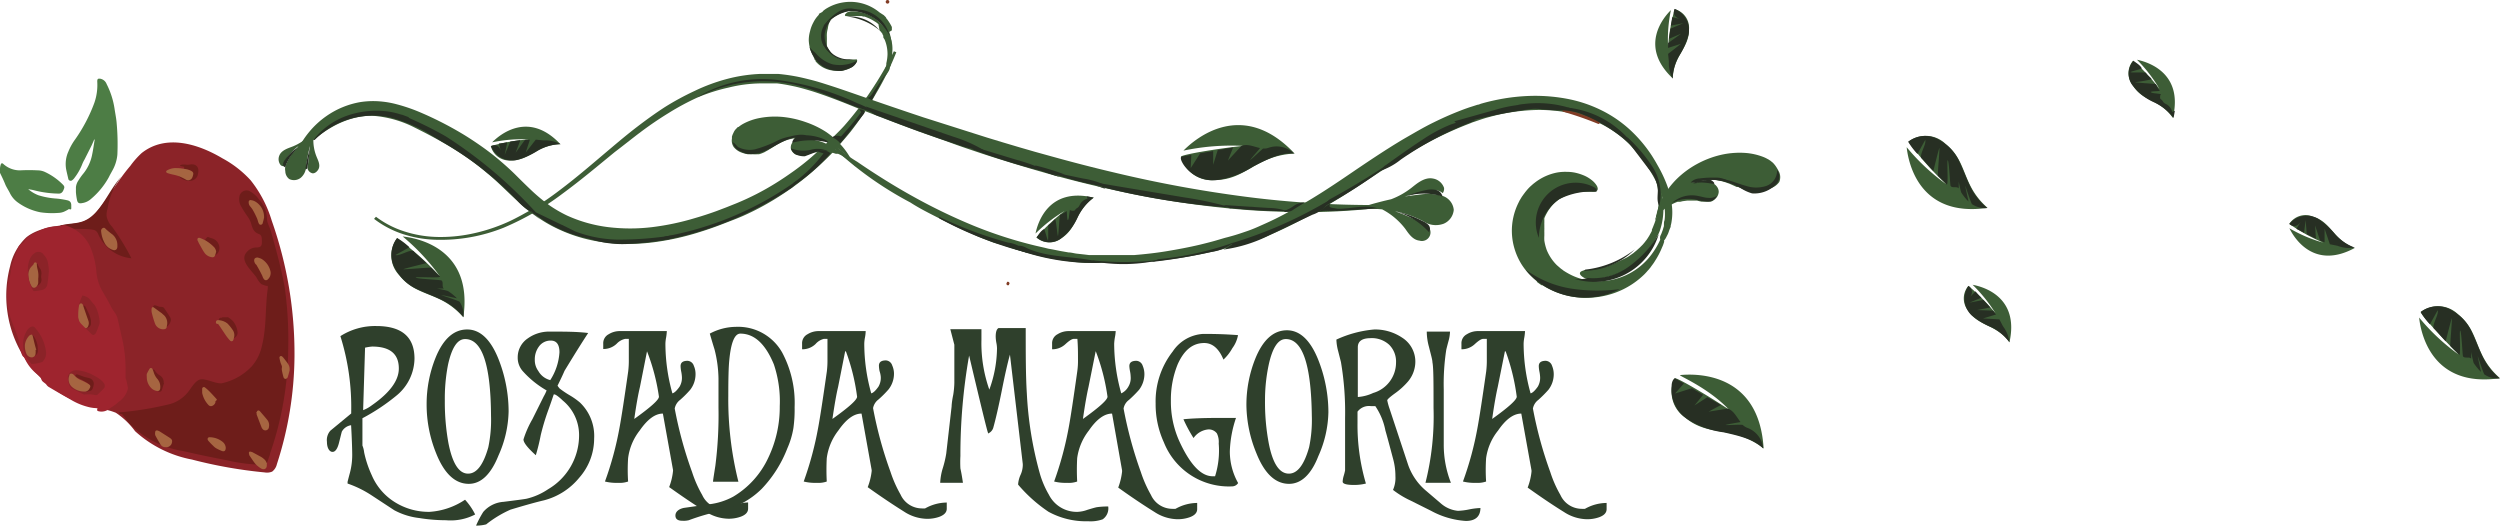 <svg xmlns="http://www.w3.org/2000/svg" viewBox="0 0 247.29 51.99"><defs><style>.cls-1{fill:#2f402c;}.cls-2{fill:#8b2328;}.cls-3{fill:#6e1d1a;}.cls-4{fill:#a66541;}.cls-5{fill:#4d7d45;}.cls-6{fill:#9e242e;}.cls-7{fill:#3d5d36;}.cls-8{fill:#d8cca2;}.cls-9{fill:#272f23;}.cls-10{fill:#813c25;}</style></defs><title>logo</title><g id="Capa_2" data-name="Capa 2"><g id="Capa_1-2" data-name="Capa 1"><path class="cls-1" d="M44.12,51.46a16.54,16.54,0,0,1-2.66-.22A6.83,6.83,0,0,1,39,50.47L36.76,49a10.59,10.59,0,0,0-2.38-1.17v-.17s.08-.33.24-.92A6.89,6.89,0,0,0,34.84,45s0-1-.11-2.94a1.26,1.26,0,0,0-.92.64c-.1.38-.19.76-.29,1.15-.15.56-.36.85-.63.85s-.55-.33-.55-1a1.4,1.4,0,0,1,.34-1.1l2.06-1.7,0-.17a23.36,23.36,0,0,0-1.07-7.48,6.36,6.36,0,0,1,3.55-1q3.78,0,3.78,3.23a4.81,4.81,0,0,1-1.71,3.59,19.94,19.94,0,0,1-3.44,2.3v2.7a2.47,2.47,0,0,1,.17.68A10.62,10.62,0,0,0,36.77,47a5.82,5.82,0,0,0,2.3,2.68,6.32,6.32,0,0,0,3.42.95A7.1,7.1,0,0,0,46,49.43a6.28,6.28,0,0,1,1,1.46A5.25,5.25,0,0,1,44.12,51.46ZM36.81,34.28a4.89,4.89,0,0,0-.7.11l-.19,6.18a3.38,3.38,0,0,0,.86-.48q2.67-1.86,2.67-3.64C39.45,35,38.57,34.28,36.81,34.28Z"/><path class="cls-1" d="M46.37,47.86c-1.34,0-2.42-1-3.22-3A12.81,12.81,0,0,1,42.2,40a12.31,12.31,0,0,1,.87-4.58c.76-1.89,1.81-2.83,3.14-2.83s2.41,1.06,3.2,3.19a14.14,14.14,0,0,1,.9,4.91,11.1,11.1,0,0,1-1,4.36C48.56,46.93,47.57,47.86,46.37,47.86ZM46,33.54c-.76,0-1.32.86-1.69,2.57A17.41,17.41,0,0,0,44,39.62a22.79,22.79,0,0,0,.35,4.17q.59,3.06,1.95,3.06c.85,0,1.51-.87,2-2.6a13.05,13.05,0,0,0,.27-3.11Q48.53,33.53,46,33.54Z"/><path class="cls-1" d="M48.09,51.87a3.89,3.89,0,0,1-1,.12,10.2,10.2,0,0,1,.71-1.35,2.9,2.9,0,0,1,2-1c1.28-.16,2.05-.26,2.29-.31a6.41,6.41,0,0,0,2.13-.94A6.18,6.18,0,0,0,57.28,43a4.42,4.42,0,0,0-1.6-3.37c-.44-.42-.73-.62-.86-.62s0,0-.08.1c-.12.37-.31.92-.57,1.63a23.34,23.34,0,0,0-.68,2.29,19.62,19.62,0,0,1-.49,2c-.81-.73-1.22-1.25-1.22-1.56a9.74,9.74,0,0,1,.88-2l1.13-2.27a4,4,0,0,0,.28-.58,9.41,9.41,0,0,1-2.38-1.93,2,2,0,0,1-.48-1.35,2.25,2.25,0,0,1,1-1.87,3.61,3.61,0,0,1,2.12-.67c1.46,0,2.74,0,3.85.14-.54.82-1.32,2.06-2.34,3.74q-.21.5-.69,1.47a1.89,1.89,0,0,0,.22.29,9.73,9.73,0,0,0,1,.67,7.06,7.06,0,0,1,1,.71,4.57,4.57,0,0,1,1.4,3.57,5.85,5.85,0,0,1-1.47,3.86,6.66,6.66,0,0,1-3.49,2.24c-.74.17-1.85.48-3.31.92A11,11,0,0,0,48.09,51.87Zm6.4-18.18a1.4,1.4,0,0,0-1.19.6,2.12,2.12,0,0,0-.4,1.3,1.81,1.81,0,0,0,.35,1.11,1.88,1.88,0,0,0,1.18.9,5.74,5.74,0,0,0,.91-2.75C55.34,34.08,55.05,33.69,54.49,33.69Z"/><path class="cls-1" d="M65.57,40.91c-.76,0-1.52.56-2.29,1.67a5.54,5.54,0,0,0-1.15,2.74,17.66,17.66,0,0,0,0,2.31,2.52,2.52,0,0,1-1,.13,4.67,4.67,0,0,1-1.29-.13,32.14,32.14,0,0,0,1.45-5.38q.27-1.45.85-5.52a9.14,9.14,0,0,0,.06-1.21c0-.63,0-1.28,0-2h-.36A1.61,1.61,0,0,0,61,34a1.87,1.87,0,0,1-1.33.52V34a1,1,0,0,1,.54-.94,2.06,2.06,0,0,1,1.11-.31l4.64,0a5.36,5.36,0,0,1-.07.63,3.71,3.71,0,0,0-.07.62,18.24,18.24,0,0,0,.69,4.91c.2-.05.43-.27.71-.66a1.71,1.71,0,0,0,.23-1,3.49,3.49,0,0,0-.07-.51,3.28,3.28,0,0,1-.06-.52c0-.36.23-.53.69-.53a.69.69,0,0,1,.62.49,2,2,0,0,1,.17.83,2.51,2.51,0,0,1-.53,1.55,10.41,10.41,0,0,1-1,1,1.39,1.39,0,0,0-.53.85,39.8,39.8,0,0,0,1.72,6.29,11.56,11.56,0,0,0,1,2.26,2.32,2.32,0,0,0,2.1,1.37,1.62,1.62,0,0,0,.33,0A4.38,4.38,0,0,1,74,49.7c0,.06,0,.15,0,.29s0,.25,0,.32c0,.36-.25.63-.76.81a3.54,3.54,0,0,1-1.19.19,4.27,4.27,0,0,1-2.26-.71c-1.15-.71-2.34-1.52-3.6-2.42a6.05,6.05,0,0,0,.38-1.57.42.42,0,0,0,0-.14ZM64,34.75H64l-.7,3.53c-.17.7-.36,1.75-.56,3.16,1.62-1.16,2.44-1.89,2.44-2.2A20.09,20.09,0,0,0,64,34.75Z"/><path class="cls-1" d="M67.48,51.51c-.45,0-.67-.18-.67-.52s.28-.63.83-.75l2.51-.36a6.59,6.59,0,0,0,2.39-.76A8.75,8.75,0,0,0,76,45.27a11.59,11.59,0,0,0,1.13-5.08,11.46,11.46,0,0,0-.58-4.14Q75.3,33,73.23,33c-.57,0-.94.91-1.1,2.72-.06.62-.09,1.75-.09,3.41a33.6,33.6,0,0,0,1,8.52H70.53c0-.14.09-.67.23-1.58a39.73,39.73,0,0,0,.31-5.76c0-2.09,0-3,0-2.89a12.25,12.25,0,0,0-.39-2.85Q70.5,34,70.21,33a5.57,5.57,0,0,1,2.57-.67,5,5,0,0,1,4.6,2.56,10.58,10.58,0,0,1,1.22,5.4,13.23,13.23,0,0,1-.12,2.06,8.26,8.26,0,0,1-.6,2,12.12,12.12,0,0,1-2.53,4,8.2,8.2,0,0,1-4.14,2.21,21.9,21.9,0,0,0-3.08.9A2.14,2.14,0,0,1,67.48,51.51Z"/><path class="cls-1" d="M85.22,40.91c-.76,0-1.52.56-2.29,1.67a5.63,5.63,0,0,0-1.15,2.74,22.07,22.07,0,0,0,0,2.31,2.48,2.48,0,0,1-1,.13,4.59,4.59,0,0,1-1.28-.13,33.18,33.18,0,0,0,1.44-5.38q.27-1.45.85-5.52a9.14,9.14,0,0,0,.06-1.21c0-.63,0-1.28,0-2h-.36a1.61,1.61,0,0,0-.82.51,1.87,1.87,0,0,1-1.33.52V34a1,1,0,0,1,.54-.94,2.06,2.06,0,0,1,1.11-.31l4.64,0a3.8,3.8,0,0,1-.07.63,3.71,3.71,0,0,0-.07.62,18.24,18.24,0,0,0,.69,4.91c.2-.05.43-.27.71-.66a1.71,1.71,0,0,0,.23-1A2.49,2.49,0,0,0,87,36.7a3.28,3.28,0,0,1-.06-.52c0-.36.23-.53.69-.53a.69.69,0,0,1,.62.49,2,2,0,0,1,.18.83,2.52,2.52,0,0,1-.54,1.55,10.41,10.41,0,0,1-1,1,1.39,1.39,0,0,0-.53.85,39.8,39.8,0,0,0,1.72,6.29,12.19,12.19,0,0,0,1,2.26,2.32,2.32,0,0,0,2.1,1.37,1.62,1.62,0,0,0,.33,0,4.41,4.41,0,0,1,2.14-.58c0,.06,0,.15,0,.29s0,.25,0,.32c0,.36-.26.63-.76.81a3.59,3.59,0,0,1-1.2.19,4.27,4.27,0,0,1-2.26-.71q-1.71-1.07-3.6-2.42a6.22,6.22,0,0,0,.39-1.57.5.5,0,0,0,0-.14Zm-1.55-6.16H83.6l-.7,3.53c-.17.7-.35,1.75-.56,3.16,1.63-1.16,2.44-1.89,2.44-2.2A20.09,20.09,0,0,0,83.67,34.75Z"/><path class="cls-1" d="M99.9,35.08q-.33,1.16-.81,3.57c-.32,1.6-.6,2.8-.82,3.59a.89.89,0,0,1-.54.64l0-.07c-.08-.15-.7-2.69-1.87-7.64A56.45,56.45,0,0,0,95,45.1a11.41,11.41,0,0,0,0,1.24c.07.31.16.78.25,1.42H93a5.77,5.77,0,0,1,.26-1.46,10.09,10.09,0,0,0,.34-1.45l.53-4.65s0-.39.16-1.15a8.32,8.32,0,0,0,.11-1.18V34.1L94,32.56h3.08v1.06a13.8,13.8,0,0,0,.78,4.92,12.22,12.22,0,0,0,.76-4.09,3.06,3.06,0,0,0-.07-.57,3.92,3.92,0,0,1-.06-.57c0-.47.09-.75.28-.86h2.69c0,2.55,0,4.7.11,6.46a36.17,36.17,0,0,0,1.27,7.87,9.14,9.14,0,0,0,.91,2.15,3.08,3.08,0,0,0,2.86,1.7,3.16,3.16,0,0,0,.95-.2c.46-.14.77-.23.93-.26a7.51,7.51,0,0,1,1.13-.07,1.31,1.31,0,0,1-.55,1.27,3.57,3.57,0,0,1-1.44.19,7.71,7.71,0,0,1-3.92-.94,14.62,14.62,0,0,1-3-2.68v-.07a2.73,2.73,0,0,1,.24-.9,2.41,2.41,0,0,0,.22-.94V45.9Z"/><path class="cls-1" d="M110,40.91c-.76,0-1.53.56-2.29,1.67a5.66,5.66,0,0,0-1.16,2.74,22.07,22.07,0,0,0,0,2.31,2.45,2.45,0,0,1-1,.13,4.64,4.64,0,0,1-1.28-.13,33.13,33.13,0,0,0,1.45-5.38q.27-1.45.84-5.52a7.44,7.44,0,0,0,.07-1.21c0-.63,0-1.28-.06-2h-.35c-.18,0-.45.17-.82.51a1.89,1.89,0,0,1-1.33.52V34a1,1,0,0,1,.54-.94,2.06,2.06,0,0,1,1.11-.31l4.64,0a4.09,4.09,0,0,1-.08.63,5.24,5.24,0,0,0-.07.62,18.25,18.25,0,0,0,.7,4.91,1.56,1.56,0,0,0,.7-.66,1.63,1.63,0,0,0,.23-1,3.19,3.19,0,0,0-.06-.51,3.58,3.58,0,0,1-.07-.52c0-.36.23-.53.7-.53a.69.69,0,0,1,.62.49,2.12,2.12,0,0,1,.17.83,2.57,2.57,0,0,1-.53,1.55,11.85,11.85,0,0,1-1,1,1.34,1.34,0,0,0-.53.85,40.41,40.41,0,0,0,1.71,6.29,12.31,12.31,0,0,0,1,2.26,2.32,2.32,0,0,0,2.09,1.37,1.72,1.72,0,0,0,.34,0,4.38,4.38,0,0,1,2.14-.58c0,.06,0,.15,0,.29s0,.25,0,.32c0,.36-.25.63-.76.81a3.58,3.58,0,0,1-1.19.19,4.27,4.27,0,0,1-2.26-.71q-1.72-1.07-3.6-2.42a6.52,6.52,0,0,0,.38-1.57,1.15,1.15,0,0,0,0-.14Zm-1.56-6.16h-.06l-.71,3.53c-.16.7-.35,1.75-.55,3.16,1.62-1.16,2.43-1.89,2.43-2.2A20.09,20.09,0,0,0,108.39,34.75Z"/><path class="cls-1" d="M121.91,48.11a6.92,6.92,0,0,1-6.79-4.37,9.05,9.05,0,0,1-.81-3.84A8,8,0,0,1,116,34.77a3.88,3.88,0,0,1,3-1.74c.73,0,1.88,0,3.46.12a3.08,3.08,0,0,1-.56,1.29,4.56,4.56,0,0,1-.88,1.13c-.45-1.09-1.09-1.64-1.9-1.64-1.15,0-2,.7-2.63,2.11a9.27,9.27,0,0,0-.67,3.62,9.47,9.47,0,0,0,.81,3.93c1.07,2.35,2.17,3.52,3.32,3.52h.24a8.46,8.46,0,0,0,.36-3.24,1.91,1.91,0,0,0-.18-1,1,1,0,0,0-.89-.39,2,2,0,0,0-1.42.85,14.39,14.39,0,0,1-1-1.86c.8-.08,1.94-.13,3.4-.13l1.8,0a11.24,11.24,0,0,0-.61,3.32,6.38,6.38,0,0,0,.82,3.12A.71.71,0,0,1,121.91,48.11Z"/><path class="cls-1" d="M127.51,47.86c-1.34,0-2.42-1-3.22-3a12.81,12.81,0,0,1-1-4.78,12.31,12.31,0,0,1,.87-4.58c.76-1.89,1.81-2.83,3.14-2.83s2.41,1.06,3.2,3.19a14.14,14.14,0,0,1,.9,4.91,11.1,11.1,0,0,1-1,4.36C129.7,46.93,128.71,47.86,127.51,47.86Zm-.33-14.32c-.76,0-1.32.86-1.69,2.57a16.71,16.71,0,0,0-.36,3.51,21.89,21.89,0,0,0,.36,4.17q.58,3.06,2,3.06c.85,0,1.51-.87,2-2.6a13.05,13.05,0,0,0,.27-3.11Q129.67,33.53,127.18,33.54Z"/><path class="cls-1" d="M145,51.53a8.28,8.28,0,0,1-3.44-1l-2-1a9.13,9.13,0,0,1-1.77-1.07,2.93,2.93,0,0,0,.24-1.35,6.46,6.46,0,0,0-.23-1.72c-.39-1.47-.64-2.4-.76-2.8a6.51,6.51,0,0,0-1-2.42h-.45a1.42,1.42,0,0,0-1.31.55c0,.37,0,.74,0,1.11a20.48,20.48,0,0,0,.83,6,4.73,4.73,0,0,1-1.16.14q-1.14,0-1.14-.33a2.46,2.46,0,0,1,.1-.56,4.76,4.76,0,0,0,.14-.55c0-.07,0-.57,0-1.5,0-.42,0-1,0-1.85s0-1.43,0-1.84a29.41,29.41,0,0,0-.41-5.53l-.28-1.1a4.92,4.92,0,0,1-.17-1.12,11.2,11.2,0,0,1,3.75-1,4.8,4.8,0,0,1,2.77.82A2.8,2.8,0,0,1,140,35.78a3.06,3.06,0,0,1-.72,1.95,7.22,7.22,0,0,1-1.34,1.21q-.72.53-.72.66a6.52,6.52,0,0,0,.25.89l1.82,5.5a5.88,5.88,0,0,0,1.81,2.59l1.44,1.23a3,3,0,0,0,1.68.72,6.76,6.76,0,0,0,1.1-.14,6.82,6.82,0,0,1,1.12-.14C146.43,51.1,145.93,51.53,145,51.53Zm-9.42-18.08c-.85,0-1.27.3-1.27.9v4.92a4.29,4.29,0,0,0,1.52-.4,3.13,3.13,0,0,0,2.26-3,2.34,2.34,0,0,0-.69-1.78A2.55,2.55,0,0,0,135.53,33.45Z"/><path class="cls-1" d="M141,47.76a26.88,26.88,0,0,0,.8-7.41c0-2.44,0-4-.11-4.52,0-.24-.15-.74-.34-1.51a5.8,5.8,0,0,1-.22-1.52h2.3a3.74,3.74,0,0,1-.14.9c-.15.55-.22.85-.23.89a22.34,22.34,0,0,0-.25,3.93c0,.6,0,1.5,0,2.71s0,2.12,0,2.73a10.27,10.27,0,0,0,.71,3.8Z"/><path class="cls-1" d="M150.48,40.91c-.76,0-1.53.56-2.29,1.67A5.54,5.54,0,0,0,147,45.32a17.66,17.66,0,0,0,0,2.31,2.52,2.52,0,0,1-1,.13,4.67,4.67,0,0,1-1.29-.13,32.14,32.14,0,0,0,1.45-5.38q.27-1.45.85-5.52a9.14,9.14,0,0,0,.06-1.21c0-.63,0-1.28,0-2h-.36c-.18,0-.45.17-.82.51a1.89,1.89,0,0,1-1.33.52V34a1,1,0,0,1,.54-.94,2.06,2.06,0,0,1,1.11-.31l4.64,0a5.36,5.36,0,0,1-.07.63,3.71,3.71,0,0,0-.07.62,18.24,18.24,0,0,0,.69,4.91c.2-.05.43-.27.71-.66a1.71,1.71,0,0,0,.23-1,3.49,3.49,0,0,0-.07-.51,3.28,3.28,0,0,1-.06-.52c0-.36.23-.53.69-.53a.69.69,0,0,1,.62.49,2.12,2.12,0,0,1,.17.83,2.51,2.51,0,0,1-.53,1.55,11.85,11.85,0,0,1-1,1,1.39,1.39,0,0,0-.53.85,39.8,39.8,0,0,0,1.72,6.29,11.56,11.56,0,0,0,1,2.26,2.32,2.32,0,0,0,2.09,1.37,1.72,1.72,0,0,0,.34,0,4.38,4.38,0,0,1,2.14-.58c0,.06,0,.15,0,.29s0,.25,0,.32c0,.36-.25.63-.76.81a3.58,3.58,0,0,1-1.19.19,4.27,4.27,0,0,1-2.26-.71c-1.15-.71-2.34-1.52-3.6-2.42a6.05,6.05,0,0,0,.38-1.57,1.15,1.15,0,0,0,0-.14Zm-1.55-6.16h-.07l-.71,3.53c-.16.7-.35,1.75-.55,3.16,1.62-1.16,2.43-1.89,2.43-2.2A20.45,20.45,0,0,0,148.93,34.75Z"/><path class="cls-2" d="M29.13,35.29a35.2,35.2,0,0,1-1.74,10.62,1.29,1.29,0,0,1-.47.74,1.32,1.32,0,0,1-.74.08A45.81,45.81,0,0,1,19,45.46a11.56,11.56,0,0,1-5.64-2.81,7.45,7.45,0,0,0-1.9-1.82,6,6,0,0,0-1.58-.4A11.37,11.37,0,0,1,1,26.34a5.53,5.53,0,0,1,1.61-2.87c1.26-1,3.05-1.11,4.68-1.34a3.77,3.77,0,0,0,1.61-.52,3.8,3.8,0,0,0,.77-.78c1.15-1.42,2-3,3.22-4.42A8.41,8.41,0,0,1,14,15.15c2.42-1.93,5.63-.9,8,.51a10.53,10.53,0,0,1,2.79,2.17,11.91,11.91,0,0,1,2.09,4A39.46,39.46,0,0,1,29.13,35.29Z"/><path class="cls-3" d="M3.22,35.24a.38.38,0,0,1-.13,0c-.06,0-.14-.09-.15-.15s.07-.12.12-.16.25-.19.36-.29.05-.1,0-.17c-.12-.26-.23-.52-.33-.79,0,0,0-.1,0-.12s.06-.17,0-.27,0-.13.06-.13a.16.16,0,0,1,.15.05,2.3,2.3,0,0,1,.42,1c0,.3.12.64-.15.91A.58.58,0,0,1,3.22,35.24Z"/><path class="cls-3" d="M3.69,27.73c0-.18,0-.31-.06-.44,0-.35,0-.69-.08-1a.21.21,0,0,1,0-.11s0-.09.09-.09.1,0,.1.06a1.4,1.4,0,0,0,.26.46.94.94,0,0,1,.08.62,1.22,1.22,0,0,0,0,.27.64.64,0,0,1-.23.68c-.09.06-.2.2-.32,0s-.15,0-.22-.08a.2.2,0,0,1-.09-.13s.08-.09.13-.11Z"/><path class="cls-3" d="M11.75,40.78l.19,0a32.67,32.67,0,0,0,4.91-.82,3.52,3.52,0,0,0,1.66-1.07c.36-.39.81-1.33,1.39-1.37s1.34.41,2,.4a5.76,5.76,0,0,0,3-1.68,4.47,4.47,0,0,0,1-2c.48-1.86.32-3.79.58-5.66a1.72,1.72,0,0,0,0-.32c0,.1-.6-.13-.65-.17a2.4,2.4,0,0,1-.45-.63c-.45-.68-1.71-1.66-1-2.49a1.24,1.24,0,0,1,.94-.49c.52,0,.61-.17.58-.69,0-.24,0-.54-.29-.64-.54-.21-.63-.55-.79-1.11a2.82,2.82,0,0,0-.4-.72c-.22-.32-.43-.65-.62-1a1.41,1.41,0,0,1-.09-1,.72.72,0,0,1,.93-.44,2.66,2.66,0,0,1,1,.88,2.82,2.82,0,0,1,.77,1.91,1.41,1.41,0,0,0,.12.49c.08.24.2.47.27.71.51,1.84,1.05,3.76,1.38,5.67a37.53,37.53,0,0,1,.33,5.9,32.26,32.26,0,0,1-1.8,10.43c0,.11-.06.24-.1.35-.12.32-.16.75-.57.75a16,16,0,0,1-3.58-.44c-1.46-.28-2.92-.58-4.37-.92A9.51,9.51,0,0,1,12.9,42c-.29-.33-.53-.69-.79-1a.17.17,0,0,0-.1-.06l-.19,0Z"/><path class="cls-3" d="M12,17.49a6.66,6.66,0,0,0-1.36,3.16,1.85,1.85,0,0,0-.09.77,2.08,2.08,0,0,0,.53,1A22.72,22.72,0,0,1,13,25.55,4,4,0,0,1,9.73,23.2a.86.86,0,0,0-.23-.35.74.74,0,0,0-.33-.13c-1.08-.18-2.26.1-3.23-.4.76-.24,1.61-.16,2.35-.46C10,21.17,10.75,18.77,12,17.49Z"/><path class="cls-3" d="M18.23,16.51l-.41-.1v-.07a.83.83,0,0,1,.21-.06,3.16,3.16,0,0,1,.32,0,1.13,1.13,0,0,0,.41,0c.46-.1.89.1.86.65a1.94,1.94,0,0,1-.07.42.79.79,0,0,1-.83.53,1.33,1.33,0,0,1-1-.41.23.23,0,0,1-.06-.19.23.23,0,0,1,.18-.09,5.4,5.4,0,0,1,.58.11l.29.07c.15,0,.23,0,.28-.21s0-.25-.16-.29a3,3,0,0,0-.43-.08C18.21,16.78,18.16,16.71,18.23,16.51Z"/><path class="cls-3" d="M21.94,31.38h.54a.11.11,0,0,1,.08,0,2.4,2.4,0,0,1,.49.39,2.15,2.15,0,0,1,.44,1,.59.59,0,0,1-.39.69.85.85,0,0,1-.17.06c-.07,0-.12,0-.14-.06l0,0a.34.34,0,0,1,0-.34,1.16,1.16,0,0,0-.45-1.2,2.16,2.16,0,0,0-.45-.15s-.12,0-.15,0a.3.3,0,0,1-.1-.18.23.23,0,0,1,.14-.15.54.54,0,0,1,.22,0Z"/><path class="cls-3" d="M9.28,38a2.6,2.6,0,0,1-.07.31c-.05.19-.12.34-.35.37s-.26.13-.4,0A.59.59,0,0,0,8,38.64a1,1,0,0,1-.69-.27s0-.13-.08-.19a.62.62,0,0,1,.19,0c.3,0,.61.13.91.14a.74.74,0,0,0,.41-.17c.09-.05.05-.18-.07-.25s-.4-.24-.6-.35l-.41-.19-.14-.09c-.07-.06-.11-.13,0-.21s.13,0,.21,0l.61.22c.19.06.39.08.57.15A.6.6,0,0,1,9.28,38Z"/><path class="cls-3" d="M16.91,31.66a1.12,1.12,0,0,1-.34.61.81.81,0,0,1-.24.17.33.33,0,0,1-.22,0c-.08,0,0-.13,0-.18s.1-.28.16-.41a.46.46,0,0,0,0-.44,1.24,1.24,0,0,0-.53-.51c-.08,0-.13-.13-.2-.19a.94.94,0,0,0-.18-.12c-.19-.09-.25-.18-.2-.29s.14-.12.33-.06l.3.11s.08,0,.1,0,.27,0,.34.12c.22.31.42.63.62.94A.75.75,0,0,1,16.91,31.66Z"/><path class="cls-3" d="M21.7,24.63a.82.82,0,0,1-.58.7c-.1,0-.21,0-.24-.1s0-.18.15-.22a.37.37,0,0,0,.13-.58,4.16,4.16,0,0,0-.51-.41c-.09-.08-.2-.13-.29-.22s-.07-.16,0-.19.11-.22.27-.15.29.1.44.15A1,1,0,0,1,21.7,24.63Z"/><path class="cls-3" d="M16.23,37.88c-.07.23-.14.47-.22.7a.23.23,0,0,1-.29.16.26.26,0,0,1-.15-.14,1.22,1.22,0,0,1,0-.32c0-.13.06-.27.07-.41a.51.51,0,0,0-.18-.45,1.56,1.56,0,0,1-.45-.57s-.05-.07,0-.1,0-.17.09-.19a.19.19,0,0,1,.2.06,1.44,1.44,0,0,0,.52.52.78.78,0,0,1,.37.73Z"/><path class="cls-3" d="M9,31.71c0,.11,0,.22,0,.33a.45.45,0,0,1-.51.39c-.1,0-.11-.13,0-.2l.21-.17a.14.14,0,0,0,0-.19,4.64,4.64,0,0,1-.44-1.3,2.25,2.25,0,0,1-.05-.22s.05-.12.09-.12a.23.23,0,0,1,.14.08c.14.27.27.55.4.83A5.27,5.27,0,0,1,9,31.7Z"/><path class="cls-4" d="M8.32,38.73a1.8,1.8,0,0,1-1.18-.44,1,1,0,0,1-.28-1.14c0-.21.23-.25.4-.11l.1.1a1.72,1.72,0,0,0,.7.48,5.12,5.12,0,0,1,.73.39c.18.11.18.25.06.43A.52.52,0,0,1,8.32,38.73Z"/><path class="cls-4" d="M16.06,32.57a.88.88,0,0,1-.73-.57A10.21,10.21,0,0,1,15,30.88a1.53,1.53,0,0,1,0-.37.13.13,0,0,1,.22-.09l.8.58a1.54,1.54,0,0,0,.19.17,1.07,1.07,0,0,1,.29,1.08C16.5,32.49,16.37,32.59,16.06,32.57Z"/><path class="cls-4" d="M11.61,24.25v.13c0,.31-.22.45-.5.32a1.37,1.37,0,0,1-.79-.72A3,3,0,0,1,10,22.83a.3.3,0,0,1,.19-.28c.11-.05.18,0,.25.08s.42.37.64.53A1.36,1.36,0,0,1,11.61,24.25Z"/><path class="cls-4" d="M21.38,24.89a2.64,2.64,0,0,1-.12.4.25.25,0,0,1-.31.15,1.06,1.06,0,0,1-.74-.46c-.17-.24-.3-.51-.45-.77s-.12-.24-.18-.36a.24.24,0,0,1,0-.3.27.27,0,0,1,.23,0,3.58,3.58,0,0,1,1.31.85A.77.77,0,0,1,21.38,24.89Z"/><path class="cls-4" d="M25.46,25.47a1.8,1.8,0,0,1,.41.14,1.93,1.93,0,0,1,.88,1.21.84.84,0,0,1-.23.79c-.16.17-.34.14-.46-.07s-.08-.2-.13-.29q-.25-.51-.54-1c0-.05-.09-.09-.12-.14a.68.68,0,0,1-.12-.26C25.11,25.6,25.22,25.49,25.46,25.47Z"/><path class="cls-4" d="M17.5,16.63c.34,0,.67.06,1,.12a1.66,1.66,0,0,1,.46.19.27.27,0,0,1,.15.32,1.19,1.19,0,0,1-.1.32.44.44,0,0,1-.65.17,5.79,5.79,0,0,0-.71-.34,5.47,5.47,0,0,0-.58-.15,5.44,5.44,0,0,1-.54-.15.21.21,0,0,1-.1-.13.2.2,0,0,1,.1-.13A1.72,1.72,0,0,1,17.5,16.63Z"/><path class="cls-4" d="M14.52,37.27a1.27,1.27,0,0,1,0-.28,3.92,3.92,0,0,1,.29-.53c.06-.09.19-.06.25,0a3.65,3.65,0,0,1,.14.35,1.81,1.81,0,0,0,.37.68,1.16,1.16,0,0,1,.28.87c0,.26-.15.37-.4.3a1,1,0,0,1-.55-.34A1.51,1.51,0,0,1,14.52,37.27Z"/><path class="cls-4" d="M3.52,34.6a2,2,0,0,1,0,.35c0,.19-.12.36-.34.4a.59.59,0,0,1-.54-.3,1.87,1.87,0,0,1-.17-1,1.61,1.61,0,0,1,.43-.85.35.35,0,0,1,.25-.1c.05,0,.09.15.11.23.06.24.11.47.17.71s.11.39.16.59Z"/><path class="cls-4" d="M23.18,33.15c0,.15-.05.3-.09.45s-.21.22-.34.08a4.54,4.54,0,0,1-.39-.48l-.53-.79c-.08-.13-.17-.25-.26-.37l-.06,0c-.11,0-.15-.07-.15-.17a.19.19,0,0,1,.15-.2h0a1.55,1.55,0,0,1,1,.34,4.58,4.58,0,0,1,.48.59A.91.91,0,0,1,23.18,33.15Z"/><path class="cls-4" d="M7.62,30.89a5.8,5.8,0,0,1,.11-.57.62.62,0,0,1,.14-.23c.13-.14.28-.09.34.1.17.5.34,1,.52,1.5a.75.75,0,0,1,0,.55.32.32,0,0,1-.47.19A.66.66,0,0,1,7.83,32C7.74,31.6,7.68,31.22,7.62,30.89Z"/><path class="cls-4" d="M3.78,27.56c0,.16,0,.27,0,.38a.59.59,0,0,1-.25.47.27.27,0,0,1-.41-.11,2.18,2.18,0,0,1-.31-1.08A1.24,1.24,0,0,1,3,26.51a2.35,2.35,0,0,1,.26-.29,1.25,1.25,0,0,0,.08-.12c0-.08.08-.16.19-.14s.1.11.11.2a2.74,2.74,0,0,0,.08.5A2.39,2.39,0,0,1,3.78,27.56Z"/><path class="cls-4" d="M26.12,21.52A4,4,0,0,1,26,22c0,.11-.08.23-.22.23s-.18-.12-.22-.22-.08-.29-.14-.42a8.46,8.46,0,0,0-.43-.85c-.09-.16-.23-.29-.33-.45a.68.68,0,0,1-.06-.32.18.18,0,0,1,.24-.17,1.08,1.08,0,0,1,.36.11A1.76,1.76,0,0,1,26.12,21.52Z"/><path class="cls-4" d="M16.37,44.23a.54.54,0,0,1-.49-.26c-.18-.3-.36-.6-.52-.91a.68.68,0,0,1,0-.35c0-.11.11-.15.21-.13a1.12,1.12,0,0,1,.25.11l.91.58c.3.19.34.3.26.58A.57.57,0,0,1,16.37,44.23Z"/><path class="cls-4" d="M20,38.75a2.79,2.79,0,0,1,0-.32.17.17,0,0,1,.28-.1,4.32,4.32,0,0,1,.39.34c.22.22.43.45.64.68s.16.17,0,.35a.23.23,0,0,0,0,.1.53.53,0,0,1-.3.34.32.32,0,0,1-.37-.06,2.46,2.46,0,0,1-.64-1.21S20,38.78,20,38.75Z"/><path class="cls-4" d="M26.39,45.93s0,.07,0,.11c0,.34-.29.48-.58.29a2.41,2.41,0,0,1-.55-.45c-.21-.25-.38-.53-.56-.79a.41.41,0,0,1-.05-.09c0-.1-.07-.2,0-.29s.19,0,.28,0l.85.46a1.88,1.88,0,0,1,.45.35,1.35,1.35,0,0,1,.18.36Z"/><path class="cls-4" d="M22.33,44.28c0,.33-.16.43-.43.31a5,5,0,0,1-.52-.25,1.23,1.23,0,0,1-.28-.23,5.66,5.66,0,0,1-.42-.43.61.61,0,0,1-.12-.16.18.18,0,0,1,.18-.27,2.07,2.07,0,0,1,1.26.44A.83.83,0,0,1,22.33,44.28Z"/><path class="cls-4" d="M25.34,40.85c.05-.08.08-.18.15-.23s.19,0,.25.09c.23.27.46.53.68.8a.85.85,0,0,1,.18.74.35.35,0,0,1-.65.15.34.34,0,0,1-.07-.11c-.17-.43-.33-.85-.49-1.28a.36.36,0,0,1,0-.14Z"/><path class="cls-4" d="M28.65,36.63c-.06.23-.12.47-.2.7a.3.3,0,0,1-.19.15c-.1,0-.18-.06-.21-.15s-.12-.44-.16-.66,0-.26,0-.38-.1-.28-.14-.42a4.15,4.15,0,0,1-.11-.48c0-.15.14-.22.27-.13l.11.11c.17.21.33.42.48.64a.87.87,0,0,1,.14.61Z"/><path class="cls-5" d="M9.33,13.77c-.09.21-.17.41-.27.62l-.7,1.39a3.29,3.29,0,0,0-.21.42,5.41,5.41,0,0,1-.75,1.35,1.06,1.06,0,0,1-.25.27.24.24,0,0,1-.4-.16c-.07-.31-.15-.62-.21-.93A3,3,0,0,1,6.76,15a5.6,5.6,0,0,1,.68-1.22,15.67,15.67,0,0,0,1.89-3.6,5.37,5.37,0,0,0,.29-2.11c0-.26.06-.32.32-.28a.84.84,0,0,1,.61.53,8,8,0,0,1,.78,2.43c.07.48.18,1,.21,1.44a23.07,23.07,0,0,1,.07,3.11,3.91,3.91,0,0,1-.51,1.6c-.11.21-.23.41-.33.62A7.56,7.56,0,0,1,9,19.68a1.67,1.67,0,0,1-.88.41c-.27.06-.44,0-.5-.3A5.55,5.55,0,0,1,7.51,19c0-.16,0-.32,0-.48a1.47,1.47,0,0,1,.27-.7,5.58,5.58,0,0,1,.39-.56,4.28,4.28,0,0,0,.95-2c.1-.47.16-.94.24-1.41Z"/><path class="cls-5" d="M2.79,18.71a3.44,3.44,0,0,0,1,.6,7.48,7.48,0,0,0,1.77.33,8.22,8.22,0,0,1,1.09.17c.31.07.41.24.4.56l0,.19c0,.1,0,.19-.16.14s-.07,0-.1,0a4.37,4.37,0,0,1-.48.25,1.62,1.62,0,0,1-.53.11A8.1,8.1,0,0,1,4,21a5.63,5.63,0,0,1-2.19-.94,2.49,2.49,0,0,1-.85-1c-.13-.25-.29-.5-.41-.75C.39,17.9.2,17.51,0,17.1a1,1,0,0,1,0-.45,1.53,1.53,0,0,1,.07-.36.21.21,0,0,1,.1-.14.19.19,0,0,1,.15.06A2.41,2.41,0,0,0,2,16.85a16.45,16.45,0,0,1,1.72,0,1.76,1.76,0,0,1,.68.14,6.17,6.17,0,0,1,1.79,1.24c.11.11.22.22.15.41s-.17.52-.53.51a10.21,10.21,0,0,1-2.41-.32C3.18,18.77,3,18.75,2.79,18.71Z"/><path class="cls-6" d="M9.66,40.38a5.35,5.35,0,0,1-.7-.07,6.37,6.37,0,0,1-2-.8c-.73-.41-1.46-.83-2.18-1.26a.91.91,0,0,1-.17-.17L4.55,38c-.12-.11-.27-.2-.38-.32a1.23,1.23,0,0,1-.12-.26A.39.39,0,0,0,4,37.28c-.09-.07-.17-.15-.27-.22a4.17,4.17,0,0,1-1.3-1.64c0-.06-.09-.09-.13-.14a1,1,0,0,1-.12-.16,7.13,7.13,0,0,1-.35-1.54c-.27-.91-.71-1.74-.95-2.68a7.62,7.62,0,0,1-.13-2.43A6.17,6.17,0,0,1,1,27.26c.09-.36.1-.75.21-1.1.18-.58.4-1.15.61-1.72a.68.68,0,0,1,.4-.36.46.46,0,0,0,.16-.15,1.85,1.85,0,0,1,1.05-.87,1.68,1.68,0,0,0,.34-.15,3.46,3.46,0,0,1,2.08-.51.13.13,0,0,0,.09,0,.63.63,0,0,1,.67-.06,3.88,3.88,0,0,1,2.34,2.13,8.08,8.08,0,0,1,.58,2.36A4.8,4.8,0,0,0,10,28.57c.21.39.45.77.66,1.15s.25.49.38.73.27.39.39.59a1.73,1.73,0,0,1,.18.39c.15.63.29,1.26.43,1.89a13.29,13.29,0,0,1,.38,3.14c0,.27,0,.55,0,.82,0,.1,0,.19.07.29.06.26.11.52.16.79v.07a2.16,2.16,0,0,1-.8,1.24c-.16.1-.29.25-.44.36l-.8.54a1.19,1.19,0,0,1-.85.11C9.59,40.65,9.57,40.55,9.66,40.38ZM4.84,26.84a6.31,6.31,0,0,0-.13-1,1.75,1.75,0,0,0-.38-.64A.62.62,0,0,0,3.49,25c-1.1.64-.8,2.87-.22,3.73a.15.15,0,0,0,.11.07,5.19,5.19,0,0,0,.79-.12.67.67,0,0,0,.52-.59C4.76,27.69,4.79,27.25,4.84,26.84ZM6.71,37.35c0,.34.14.94.39,1.07l1.19.6a.22.22,0,0,0,.14,0,3.21,3.21,0,0,1,1,.06A.28.28,0,0,0,9.69,39l.55-.54c.52-.52-.66-1.17-1-1.34a4,4,0,0,0-1.67-.5.82.82,0,0,0-.85.61A.36.36,0,0,0,6.71,37.35ZM3.13,36a3.49,3.49,0,0,0,1.06-.2,1.22,1.22,0,0,0,.37-.93,4.31,4.31,0,0,0-1.08-2.43c-.24-.34-.65,0-.78.21a2.59,2.59,0,0,0-.08,2.71,6.12,6.12,0,0,0,.5.64Zm5-6.72a5.77,5.77,0,0,0-.24.6,5.5,5.5,0,0,0-.15,1.51A1.06,1.06,0,0,0,8,32c.33.35.69.68,1,1,.2.19.28.17.45,0a1.74,1.74,0,0,0,.1-.19c.09-.23.17-.45.25-.67a.69.69,0,0,0,.06-.31,4.05,4.05,0,0,0-.39-1.46A1.45,1.45,0,0,0,9.2,30c-.12-.15-.25-.3-.36-.45A1.34,1.34,0,0,0,8.12,29.23Z"/><path class="cls-7" d="M39.51,27.24a2.81,2.81,0,0,1-.23-3.67,28.32,28.32,0,0,1,4.23,3.76,21.3,21.3,0,0,0-3.68-3.94c1.49.16,7,1.21,6,8C43.55,28.76,41.27,29.46,39.51,27.24Z"/><path class="cls-7" d="M120.15,17.81a3.09,3.09,0,0,1-3.31-2.32c0-.18,3.41-.77,6.12-1.06a22.93,22.93,0,0,0-5.9.47c1.15-1.17,5.83-5.2,11,.29C124.21,15.37,123.26,17.81,120.15,17.81Z"/><path class="cls-7" d="M105,23.56a1.91,1.91,0,0,1-2.48-.08,20.05,20.05,0,0,1,2.78-2.61,14.67,14.67,0,0,0-2.87,2.23c.2-1,1.25-4.63,5.75-3.55C106.28,20.94,106.61,22.51,105,23.56Z"/><path class="cls-7" d="M50.55,15.87a1.89,1.89,0,0,1-2-1.42,18.47,18.47,0,0,1,3.75-.66,14.24,14.24,0,0,0-3.62.29c.71-.72,3.58-3.19,6.75.18C53,14.37,52.46,15.87,50.55,15.87Z"/><path class="cls-7" d="M29.32,15.08a8.76,8.76,0,0,1,1.24-2,8.52,8.52,0,0,1,1.73-1.6,8.33,8.33,0,0,1,3.34-1.38,8.39,8.39,0,0,1,1.23-.1,9.14,9.14,0,0,1,2.4.32,16.72,16.72,0,0,1,2.23.76,34.21,34.21,0,0,1,4.1,2.07c.66.39,1.3.81,1.93,1.25s1.25.91,1.84,1.41,1.15,1,1.7,1.55,1.06,1.05,1.59,1.55a18.76,18.76,0,0,0,1.64,1.36,12.7,12.7,0,0,0,1.82,1.06,13.91,13.91,0,0,0,4.08,1.14,18.11,18.11,0,0,0,4.29,0,25.15,25.15,0,0,0,4.27-.9c.7-.2,1.4-.43,2.09-.68l1-.38,1-.4a26,26,0,0,0,3.9-2c.63-.39,1.23-.8,1.83-1.23s1.17-.88,1.72-1.36,1.1-1,1.63-1.5S83,13,83.5,12.45a31.79,31.79,0,0,0,2.69-3.52,33.62,33.62,0,0,0,2.23-3.86l.24.1a28.2,28.2,0,0,1-2,4.07A30.6,30.6,0,0,1,84.16,13c-.47.59-1,1.17-1.48,1.73s-1.06,1.1-1.61,1.62a27.27,27.27,0,0,1-3.6,2.82,27.14,27.14,0,0,1-4,2.2c-.35.15-.71.3-1.06.43l-1.06.41q-1.06.41-2.16.75a26.15,26.15,0,0,1-4.5,1A19,19,0,0,1,60,24a15,15,0,0,1-4.54-1.23,13.68,13.68,0,0,1-2.09-1.15c-.33-.23-.65-.46-1-.71s-.61-.5-.89-.76c-1.14-1-2.15-2.09-3.27-3-.55-.47-1.12-.92-1.71-1.34s-1.2-.82-1.82-1.2-1.26-.74-1.91-1.09-1.29-.67-1.95-1a10.84,10.84,0,0,0-4-1.07,6.73,6.73,0,0,0-1,.07,6.84,6.84,0,0,0-1,.21,9.09,9.09,0,0,0-1.91.8,12.73,12.73,0,0,0-1.76,1.2,18.89,18.89,0,0,0-1.64,1.48Z"/><path class="cls-7" d="M37.19,21.44a9.37,9.37,0,0,0,2.9,1.48,11.35,11.35,0,0,0,3.22.52,14.88,14.88,0,0,0,3.26-.3,17.12,17.12,0,0,0,3.13-.95,15.58,15.58,0,0,0,1.49-.7l.36-.19.36-.2c.24-.13.48-.26.71-.41a31.11,31.11,0,0,0,2.72-1.86c1.76-1.32,3.42-2.77,5.12-4.2.84-.71,1.69-1.42,2.58-2.1s1.79-1.33,2.73-1.94A27,27,0,0,1,68.7,9a18,18,0,0,1,3.17-1.18,15.34,15.34,0,0,1,3.37-.51h1.29l.42,0c.57.05,1.14.13,1.69.23s1.11.24,1.66.38,1.08.31,1.61.48c1.07.34,2.12.71,3.16,1.07q3.12,1.09,6.27,2.14l3.15,1,3.15,1,1.58.48,1.58.47,1.59.46,1.59.44c2.12.59,4.24,1.14,6.38,1.64a124,124,0,0,0,13,2.38c2.17.28,4.36.48,6.56.62s4.4.19,6.61.18l0,.27a64.18,64.18,0,0,1-6.65.43c-2.23,0-4.45-.05-6.67-.22a94.52,94.52,0,0,1-13.2-2q-3.27-.72-6.48-1.62l-1.6-.46-1.6-.48c-1.06-.33-2.12-.65-3.17-1S95,14.48,94,14.11L90.86,13q-3.12-1.15-6.21-2.37c-1-.41-2.05-.82-3.08-1.19-.52-.18-1-.35-1.55-.51s-1-.29-1.57-.41-1.06-.21-1.59-.27l-.4,0-.2,0h-.2l-.4,0h-.4a13.66,13.66,0,0,0-3.18.41A17.63,17.63,0,0,0,69,9.64a25,25,0,0,0-2.88,1.55c-.93.57-1.84,1.19-2.72,1.85s-1.73,1.35-2.59,2c-1.71,1.4-3.41,2.83-5.2,4.14a27.26,27.26,0,0,1-5.78,3.34,16.69,16.69,0,0,1-6.55,1.2A11.53,11.53,0,0,1,40,23.2a9.58,9.58,0,0,1-3-1.55Z"/><path class="cls-7" d="M82.29,14.12A14.92,14.92,0,0,0,84.79,16c.9.62,1.82,1.22,2.75,1.8s1.88,1.14,2.84,1.67a56.33,56.33,0,0,0,5.91,2.85,42.55,42.55,0,0,0,6.22,2l.79.18.4.1.4.07.8.16.4.07.4.07c.27,0,.54.09.81.12l.81.09.4.05.41,0,.81,0c.27,0,.55,0,.82,0h.81l.82,0h.2l.2,0,.41,0c1.09-.09,2.17-.21,3.25-.39s2.15-.38,3.21-.63c.53-.13,1.06-.26,1.58-.41l.78-.23.21-.06.2-.05.4-.11c.52-.14,1-.31,1.53-.49s1-.39,1.49-.61c1-.44,2-.93,2.91-1.46,1.9-1,3.75-2.22,5.56-3.45s3.65-2.48,5.57-3.62c1-.57,1.93-1.13,2.94-1.62a31.66,31.66,0,0,1,3.11-1.34l.4-.14.41-.13.4-.13c.14,0,.27-.09.41-.12.55-.16,1.11-.29,1.67-.4a19.32,19.32,0,0,1,3.4-.36,17.13,17.13,0,0,1,3.42.3,13.17,13.17,0,0,1,3.28,1.09,12.08,12.08,0,0,1,2.86,1.93,13.52,13.52,0,0,1,2.22,2.62c.15.24.3.48.44.73s.28.49.41.74a13.08,13.08,0,0,1,.69,1.57,7.91,7.91,0,0,1,.4,1.68,5.71,5.71,0,0,1,0,1.75,3,3,0,0,1-.09.43c0,.07,0,.15-.05.22l-.08.2c-.05.14-.09.28-.15.41l-.2.39c-.27.51-.74.22-.52-.26a2.75,2.75,0,0,0,.15-.36,2.65,2.65,0,0,0,.12-.37l.06-.19a1.62,1.62,0,0,1,0-.19c0-.12,0-.25.06-.38a4.69,4.69,0,0,0-.05-1.54,7.35,7.35,0,0,0-.44-1.5,11.06,11.06,0,0,0-.69-1.43l-.42-.69c-.14-.23-.29-.45-.45-.67a13,13,0,0,0-1-1.23,11.92,11.92,0,0,0-1.14-1.11A11.07,11.07,0,0,0,157.82,12a12.53,12.53,0,0,0-3-.91,15.17,15.17,0,0,0-3.16-.2,19.65,19.65,0,0,0-3.15.39c-.52.11-1,.24-1.55.39l-.38.12-.38.13-.38.13a2.79,2.79,0,0,0-.37.14A35.8,35.8,0,0,0,139.67,15c-1.87,1.13-3.69,2.34-5.54,3.56l-1.4.89-1.43.87c-.48.27-1,.56-1.45.82s-1,.54-1.48.79c-1,.52-2,1-3,1.41-.52.22-1.06.41-1.59.59s-1.09.33-1.63.47l-.41.09-.2,0-.18.05-.82.21c-.54.13-1.08.25-1.63.36-1.09.23-2.19.42-3.29.56s-2.21.27-3.32.33l-.42,0h-.42l-.83,0h-1.68l-.83,0-.42,0-.42,0-.83-.07-.84-.11-.41-.05-.41-.06-.83-.15-.41-.08-.41-.09-.81-.19-.41-.11-.4-.11-.8-.23-.8-.25-.4-.13-.39-.14L98.3,24l-.39-.15-.39-.15-.77-.3L96,23.06l-.38-.16-.38-.17-.76-.35L93.71,22c-.25-.13-.5-.24-.74-.37-1-.51-2-1-2.92-1.6a35.14,35.14,0,0,1-7.94-5.73Z"/><path class="cls-7" d="M160.79,13.86l.39.24.22.15.13.08.12.09a8.06,8.06,0,0,1,1.14,1l.14.16.15.17c.06.06.1.12.15.18l.15.19a1.43,1.43,0,0,1,.14.2l.15.2.14.22.07.11.06.11.14.23.12.25.07.12s0,.09,0,.13l.12.26.1.27.06.14,0,.14a2.31,2.31,0,0,1,.1.28l.08.29a2.82,2.82,0,0,1,.07.31c0,.1.05.2.06.3L165,20l0,.32a9.88,9.88,0,0,1,0,1.34,8.47,8.47,0,0,1-.2,1.39l-.08.36-.11.35,0,.09,0,.08-.06.18-.06.17-.08.18a8,8,0,0,1-.71,1.36,3.15,3.15,0,0,1-.22.33l-.06.08-.06.08-.12.17-.07.08-.06.08-.14.15a2,2,0,0,1-.14.16l-.14.15a8.08,8.08,0,0,1-2.88,1.84,8.42,8.42,0,0,1-3.49.5,8.28,8.28,0,0,1-3.36-1l-.09-.05-.1-.06-.18-.11-.09,0-.1-.06-.18-.13-.18-.13L152,27.8l-.09-.07-.17-.14-.16-.15a6.49,6.49,0,0,1-1.11-1.35,6.4,6.4,0,0,1-.67-1.52,6.18,6.18,0,0,1-.1-3.11,6.27,6.27,0,0,1,.49-1.38l.08-.16a1.09,1.09,0,0,1,.08-.15l.09-.15.09-.15.1-.14.1-.14.1-.13a1.34,1.34,0,0,1,.11-.14,4.4,4.4,0,0,1,.46-.5l.26-.23.26-.2a5.2,5.2,0,0,1,2.13-.93A4.62,4.62,0,0,1,155,17a3.94,3.94,0,0,1,.8.08,4.76,4.76,0,0,1,.81.25,3.19,3.19,0,0,1,.84.49,2,2,0,0,1,.52.59c.09.19.1.35,0,.45a.46.46,0,0,1-.22.11,1.59,1.59,0,0,1-.34,0H157l-.49,0a5,5,0,0,0-1.06.18,4.08,4.08,0,0,0-1,.43,3.53,3.53,0,0,0-.75.57,3.38,3.38,0,0,0-.31.35.61.61,0,0,0-.07.1l-.08.1-.14.21c-.08.15-.17.3-.24.45s-.07.16-.1.23l0,.12,0,.06,0,.06,0,.12,0,.12a.53.53,0,0,0,0,.12l0,.12c0,.09,0,.17,0,.25a.5.5,0,0,1,0,.12v.13a.49.49,0,0,0,0,.12c0,.05,0,.09,0,.13v.25a4,4,0,0,0,0,.49,4.8,4.8,0,0,0,.24.94,4.53,4.53,0,0,0,1,1.49l.15.13.15.13.08.07.08.06a1.09,1.09,0,0,1,.17.13,7.25,7.25,0,0,0,.78.45,5.76,5.76,0,0,0,2,.57,6.25,6.25,0,0,0,2.4-.18,6.52,6.52,0,0,0,3.5-2.35,7.63,7.63,0,0,0,.83-1.35,7.5,7.5,0,0,0,.77-3.31,7.27,7.27,0,0,0-.21-1.84,8,8,0,0,0-.68-1.83,7.73,7.73,0,0,0-1.19-1.69A8.48,8.48,0,0,0,160.79,13.86Z"/><path class="cls-7" d="M161.38,14.21a8,8,0,0,1,1,.95l.16.18.17.2.16.21.09.11.08.12.17.24.16.26.15.27c.05.1.11.19.15.29a7.76,7.76,0,0,1,.51,1.28,9.17,9.17,0,0,1,.29,1.44,6.55,6.55,0,0,1-.3,3.1,6.3,6.3,0,0,1-.76,1.38,8.82,8.82,0,0,1-.91,1.06,7.67,7.67,0,0,1-1,.93,6.36,6.36,0,0,1-1.17.71,7.41,7.41,0,0,1-1.42.49,8.75,8.75,0,0,1-1.23.21,1.91,1.91,0,0,1-.84-.09,1.76,1.76,0,0,1-.23-.12l-.12-.08-.1-.09c-.13-.14-.17-.28,0-.4a.67.67,0,0,1,.17-.08l.22-.08.13,0,.14,0,.15,0,.16,0,.32-.09.16,0,.17-.05.17-.05.08,0,.08,0,.16-.05.16-.06.07,0,.07,0,.14-.05.14-.05.14-.05.26-.11.13-.05.13-.06c.34-.15.66-.31,1-.47s.57-.35.82-.52l.17-.14.17-.14.3-.27.26-.26c.09-.09.17-.2.26-.3l.06-.09.07-.08.13-.19.12-.19.06-.1.06-.11.12-.22.06-.12,0-.12c.08-.16.14-.33.21-.51A6.06,6.06,0,0,0,164,20.7a6.17,6.17,0,0,0,.05-1.44,7,7,0,0,0-.33-1.65l-.07-.21-.09-.22c0-.14-.12-.28-.18-.43l-.11-.22-.12-.22-.13-.22a2.39,2.39,0,0,0-.13-.21A7.78,7.78,0,0,0,161.38,14.21Z"/><path class="cls-7" d="M86.46,8.49l.2-.14.12-.09.06,0,.07-.06a4.52,4.52,0,0,0,.58-.58l.07-.09.08-.1.07-.1.08-.11a.41.41,0,0,1,.07-.11l.07-.12L88,6.82a.16.16,0,0,0,0-.07l0-.06.06-.13.06-.14,0-.07,0-.07.05-.14,0-.15,0-.08,0-.08a.75.75,0,0,0,0-.16l0-.16,0-.17a1.11,1.11,0,0,1,0-.17,1.11,1.11,0,0,1,0-.17V4.83a6.06,6.06,0,0,0,0-.73,5,5,0,0,0-.15-.75l-.06-.19L88.22,3l0-.05,0,0,0-.09,0-.1,0-.09a4.8,4.8,0,0,0-.43-.71,1.15,1.15,0,0,0-.14-.17l0-.05,0,0-.07-.08,0,0,0,0-.08-.08-.08-.08L87,1.23a4.51,4.51,0,0,0-3.54-1,4.5,4.5,0,0,0-1.79.66l0,0,0,0-.1.07,0,0,0,0-.1.08-.09.07,0,0,0,.05L81,1.37,81,1.46a2.94,2.94,0,0,0-.55.77,3.37,3.37,0,0,0-.32.85A3.2,3.2,0,0,0,80,4a3.69,3.69,0,0,0,.13.82,3.43,3.43,0,0,0,.32.73l.05.08a.56.56,0,0,0,0,.08l.06.08a.35.35,0,0,0,0,.08l.06.07.06.07,0,.07.07.07a3.25,3.25,0,0,0,.27.26l.15.11.15.1A2.74,2.74,0,0,0,82.67,7a3,3,0,0,0,.52,0,1.83,1.83,0,0,0,.43-.08,2.36,2.36,0,0,0,.43-.16,1.9,1.9,0,0,0,.44-.3,1.1,1.1,0,0,0,.26-.34.22.22,0,0,0,0-.24.25.25,0,0,0-.13,0h-.68a2.9,2.9,0,0,1-.58,0,2.07,2.07,0,0,1-.56-.2,2.12,2.12,0,0,1-.43-.28l-.18-.18,0,0,0,0L82,4.92l-.15-.24-.06-.12,0-.06v0l0,0,0-.06,0-.06a.19.19,0,0,0,0-.07.14.14,0,0,0,0-.06l0-.14,0-.06V3.91a.2.2,0,0,0,0-.07.13.13,0,0,0,0-.06s0-.09,0-.14a2.44,2.44,0,0,1,0-.27,2.27,2.27,0,0,1,.09-.52A2.37,2.37,0,0,1,82.14,2l.07-.08.08-.07,0,0,0,0,.09-.08a4,4,0,0,1,.4-.27,3.26,3.26,0,0,1,1-.38,3.4,3.4,0,0,1,1.31,0,3.61,3.61,0,0,1,1.38.59,3.94,3.94,0,0,1,.61.55,4.72,4.72,0,0,1,.5.71,4.08,4.08,0,0,1,.54,1.77,4.25,4.25,0,0,1,0,1,3.83,3.83,0,0,1-.3,1,4.31,4.31,0,0,1-.58,1A4.52,4.52,0,0,1,86.46,8.49Z"/><path class="cls-7" d="M86.77,8.28a4.33,4.33,0,0,0,.53-.56l.08-.1.08-.11.08-.13,0-.06,0-.07.08-.13L87.79,7l.07-.15c0-.06,0-.11.07-.16a4.68,4.68,0,0,0,.23-.72,4.06,4.06,0,0,0,.1-.79A3.42,3.42,0,0,0,88,3.48a3.4,3.4,0,0,0-.47-.73A3.88,3.88,0,0,0,87,2.21a4.53,4.53,0,0,0-.56-.46,4,4,0,0,0-.66-.35A4,4,0,0,0,85,1.19a4.46,4.46,0,0,0-.68-.07,1.09,1.09,0,0,0-.45.08.31.31,0,0,0-.12.07l-.06.05-.06.06c-.06.07-.08.15,0,.21l.1,0,.12,0,.07,0H84l.08,0h.09l.18,0,.09,0,.09,0,.09,0h.09l.09,0,.09,0H85l.08,0,.08,0,.07,0,.15.05.07,0,.07,0c.19.07.37.14.54.22a5,5,0,0,1,.46.26l.1.06.1.07.17.14L87,3l.15.16s0,0,0,0l0,0,.07.1.08.1,0,0,0,.06.07.11a.21.21,0,0,1,0,.06l0,.07c0,.08.09.17.14.27a3.56,3.56,0,0,1,.2.65,3.81,3.81,0,0,1,.08.78,4.21,4.21,0,0,1-.12.9l0,.12,0,.12a1.84,1.84,0,0,1-.09.25.61.61,0,0,1,0,.12l-.05.12-.06.13a.75.75,0,0,0-.07.12A4,4,0,0,1,86.77,8.28Z"/><path class="cls-7" d="M28.22,16.92a1,1,0,0,1,0-.42h0a3.77,3.77,0,0,1,.61-1.19c.47-.6.7-.87.7-.87A5.5,5.5,0,0,0,28.4,15.6a3.33,3.33,0,0,0-.29.49.84.84,0,0,0,0,.35.47.47,0,0,1-.34-.1.93.93,0,0,1-.15-.93c.2-.55.87-.74,1.25-.89a5.22,5.22,0,0,0,1.29-.72c.31-.33.63-.63.91-.9h0l.32-.3.15-.18,0,.08.45-.4A10,10,0,0,0,31,13.65a4.35,4.35,0,0,0,.33,1.89c.12.3.38.78.18,1.18-.11.22-.36.46-.61.42a.67.67,0,0,1-.49-.5c.06-.36.26-2.19.25-2.19a15.19,15.19,0,0,0-.39,2.15,1.51,1.51,0,0,1-.54,1,1.08,1.08,0,0,1-1.12.11A1,1,0,0,1,28.22,16.92Z"/><path class="cls-7" d="M28.24,16.5h0Z"/><path class="cls-7" d="M143.2,19.65a1.53,1.53,0,0,0-.57-.29h0a5.29,5.29,0,0,0-2-.14c-1.16.14-1.68.22-1.68.22a22.26,22.26,0,0,1,2.81-.63,1.21,1.21,0,0,1,.48.05,1.19,1.19,0,0,1,.47.25.77.77,0,0,0,.13-.52,1.39,1.39,0,0,0-1.1-.93c-.86-.17-1.65.55-2.14.93a7.57,7.57,0,0,1-2,1.12c-.68.15-1.33.32-1.9.48h0l-.65.19-.36.05h.15l-.88.28a14.22,14.22,0,0,1,2.76,0A6.86,6.86,0,0,1,139,22.63c.28.39.71,1.1,1.4,1.17a.85.85,0,0,0,.75-1.5A23.92,23.92,0,0,0,138,20.9a10.34,10.34,0,0,1,3.13,1.18,2.24,2.24,0,0,0,1.67.05,1.64,1.64,0,0,0,1-1.37A1.6,1.6,0,0,0,143.2,19.65Z"/><path class="cls-7" d="M142.63,19.35a.64.64,0,0,0,.08-.14Z"/><path class="cls-7" d="M175.87,16.8l-.11-.19a3.27,3.27,0,0,0-.19-.28l-.1-.12-.1-.11-.26-.21-.08-.05-.07-.05-.17-.09a3,3,0,0,0-.36-.17,6.13,6.13,0,0,0-1.91-.41,8.32,8.32,0,0,0-2.34.21,9.37,9.37,0,0,0-2.35.91,9,9,0,0,0-2,1.49,8.18,8.18,0,0,0-1.31,1.72A7.94,7.94,0,0,0,163.9,21c0,.11-.06.21-.08.31s0,.18-.07.26v0l0,.09,0,0c0,.12,0,.23-.06.31.07-.18.14-.36.22-.52a5,5,0,0,1,.92-.92l.29-.2.07-.05.07,0,.14-.08a5,5,0,0,1,.54-.24l.07,0,.06,0,.13,0,.25-.06.46-.06h.41l.19,0,.17,0,.19,0,.22.06.22.05.23,0,.23,0h.33l.11,0a.7.7,0,0,0,.2-.08,1.37,1.37,0,0,0,.21-.15,1.8,1.8,0,0,0,.19-.2,1,1,0,0,0,.2-.55.86.86,0,0,0-.16-.48,1.21,1.21,0,0,0-.27-.28A1.71,1.71,0,0,0,169,18a3.76,3.76,0,0,0-.48,0c-.14,0-1.09,0-1.25.06a8.75,8.75,0,0,1,2.16-.27,4.73,4.73,0,0,1,1.43.31l.18.06.18.08.38.17.19.09.1,0,.05,0,0,0,.2.09.21.09.2.08.21.08.2.06.21.05.21,0,.21,0a3.39,3.39,0,0,0,.45,0l.12,0,.13,0,.26-.08a2.74,2.74,0,0,0,.53-.23A1.68,1.68,0,0,0,176,18a1.25,1.25,0,0,0,0-.95Z"/><path class="cls-7" d="M84.62,16.51l-.12-.26-.17-.16Z"/><path class="cls-7" d="M81.28,13.83a3.14,3.14,0,0,1,.61.29l.24.11.25.14.13.07.12.07.23.15.22.16.21.16a4.29,4.29,0,0,1,.38.33l.17.16.14.15.14.14,0,0,0,0,0,.07.19.22.07.09,0,0a1.38,1.38,0,0,0-.1-.22l-.14-.25a6.93,6.93,0,0,0-.88-1.25,8.15,8.15,0,0,0-1.52-1.35,9.14,9.14,0,0,0-2.07-1,9.64,9.64,0,0,0-2.33-.51,8.16,8.16,0,0,0-2.18.11,5.62,5.62,0,0,0-1.67.59,3.28,3.28,0,0,0-.31.2l-.13.1-.06,0-.06.06-.2.21a1,1,0,0,1-.08.11l-.06.11-.13.28-.06.18c0,.06,0,.13,0,.2a1.13,1.13,0,0,0,.18.84,1.8,1.8,0,0,0,.88.58,3.59,3.59,0,0,0,.52.13l.26,0h.24a2.71,2.71,0,0,0,.41,0l.19,0,.19-.06.18-.07.18-.08.17-.1.17-.09.17-.11.17-.1,0,0,0,0,.09-.06.16-.1.32-.2.15-.08.15-.08a4.52,4.52,0,0,1,1.83-.49A4.19,4.19,0,0,1,81.28,13.83Z"/><path class="cls-7" d="M83.68,15.35l-.13-.13-.13-.11L83.28,15l-.06-.05-.07-.06-.28-.2-.28-.18-.06,0-.07,0-.15-.08-.13-.08L82,14.19l-.1,0a4.09,4.09,0,0,1,.89.7,4.81,4.81,0,0,0-3.33-1.11,4.3,4.3,0,0,0-1,.22l-.1.13,0,0s-.05.08-.07.13a.65.65,0,0,0-.06.21.6.6,0,0,0,0,.23.89.89,0,0,0,.28.45l.15.12.06,0,.11.06.11,0,.1,0,.1,0h.2l.1,0h.11l.1,0a.38.38,0,0,0,.1,0l.2-.06.2-.08.19-.07.17-.06.15,0,.17,0,.18,0,.2,0h.43l.23,0,.13,0h.13l.26.06.28.09.07,0,.07,0h0l0,0,.08,0,.29.13a6.06,6.06,0,0,1,1,.7A5.83,5.83,0,0,0,83.68,15.35Z"/><path class="cls-7" d="M78.61,13.88h0Z"/><path class="cls-7" d="M84.54,16.29l-.05-.08v0Z"/><path class="cls-7" d="M84.23,15.9l0-.07,0,0,0,0L84,15.62l-.14-.15-.17-.16a4.29,4.29,0,0,0-.38-.33l-.21-.16-.22-.16-.23-.15-.12-.07-.13-.07-.25-.14-.24-.11,0,0,.1,0,.14.07.13.08.15.08.07,0,.06,0,.28.18.28.2.07.06.06.05.14.12.13.11.13.13a5.83,5.83,0,0,1,.65.74l.17.16v0l-.07-.09Z"/><path class="cls-8" d="M78.52,14l.09-.08A.39.39,0,0,0,78.52,14Z"/><path class="cls-8" d="M78.86,13.73l.16-.05.36-.07h.43a3.74,3.74,0,0,0-.67,0h0a1.62,1.62,0,0,0-.52.27.41.41,0,0,1,.11-.07Z"/><path class="cls-9" d="M39.1,25.23c.47.11,1.3-.52,1.78-.41.3.33,1,.89,1.3,1.21,0,0-2.31.56-2.27.6s2.69-.2,2.74-.15c.26.24.59.62.86.85s-2.52,0-2.38.13,2.47.22,2.54.28c.23.18,0,.63.24.8,0,0-.75,0-.7,0s1,.19,1.12.26a5,5,0,0,1,.87.71s-1.57-.35-1.54-.32,1.75.57,1.81.67a2.38,2.38,0,0,1,.38,1.5,6.41,6.41,0,0,0-2.25-1.74c-.81-.38-1.8-.74-2.59-1.14a4.66,4.66,0,0,1-1.85-1.78,2.74,2.74,0,0,1,.12-3.16,6.9,6.9,0,0,1,1.22.92"/><path class="cls-9" d="M49.34,14.2a8,8,0,0,0,.84-.13l-.26,1.25L50.48,14l1-.14L51,15.11l.93-1.28.48,0L52,15.09l1-1.28.76.08a3.27,3.27,0,0,1,1.69.37,4.69,4.69,0,0,0-2.23.63,7.5,7.5,0,0,1-2.11.94,2.24,2.24,0,0,1-2.54-1.38c.82-.36,1,.57,1,.57"/><path class="cls-9" d="M80.63,15.07A1.89,1.89,0,0,1,82,15a2.44,2.44,0,0,0-1.77-.19,3.4,3.4,0,0,1-2-.14c.16.48.58.8,1.38.79"/><path class="cls-9" d="M82.34,6.36A3.59,3.59,0,0,0,84.78,6a1.19,1.19,0,0,1-.51.65,5.09,5.09,0,0,1-1,.36,3.28,3.28,0,0,1-1.71-.35,3,3,0,0,1-1.09-1.07,3.91,3.91,0,0,1-.4-.94,4,4,0,0,0,.58.57A3.55,3.55,0,0,0,82.34,6.36Z"/><path class="cls-9" d="M83.72,1.63A3.88,3.88,0,0,1,87,3,6.11,6.11,0,0,0,83.72,1.63Z"/><path class="cls-9" d="M107.58,19.65a1.16,1.16,0,0,0-.8.67c-.18.32-.25.18-.46.48-.06.09-.47.05-.48-.05s-.11.76-.12.82c-.2.73-.16-.74-.22-.69a2.54,2.54,0,0,1-.64.37c-.06,0-.15,2.05-.21,2.08s-.19-1.69-.29-1.64-.37.43-.64.56c-.07,0,0,1.48-.06,1.52s-.31-1.13-.39-1.1c-.39.19-.65.76-.74.81a1.94,1.94,0,0,0,2.39.13,5.3,5.3,0,0,0,1.68-2.11,5.17,5.17,0,0,1,1.59-1.95l-.71-.13"/><path class="cls-9" d="M122.78,14.45c.57-.27,1.22.06,1.85.19.06,0-1,1.16-.95,1.17s1.23-1.12,1.27-1.12a1.21,1.21,0,0,0,.5-.06,2.42,2.42,0,0,1,2.54.56c-1.3-.15-2.83.67-4,1.26a9.13,9.13,0,0,1-3.51,1.35,3.53,3.53,0,0,1-3.42-1.53c-.13-.21-.34-.56-.22-.78l1-.17-.06,1.31.94-1.47,1.28-.22,0,1.36.45-1.45,1.53-.27-.52,1.3Z"/><path class="cls-9" d="M81.67,2.29A2.07,2.07,0,0,0,81.26,4a2.19,2.19,0,0,0,1.1,1.36,2.6,2.6,0,0,1-.8-1.74,2.44,2.44,0,0,1,.73-1.71c-.27.23-.61.38-.79.68"/><path class="cls-9" d="M81.35,3.8a1,1,0,0,0,.2.81,3,3,0,0,0,1.2,1.11,2.22,2.22,0,0,0,1.62.14,2.76,2.76,0,0,1-1.6-.27,2.72,2.72,0,0,1-1.16-1.14v.27"/><path class="cls-9" d="M61,23.7a12.46,12.46,0,0,1-4.1-.81l-1.21-.6-.16-.08.08.05L53,21a44.61,44.61,0,0,0-8.9-7.51,36.86,36.86,0,0,0-3.44-1.73l-.2-.1-.06-.08-.83-.31.28.13A7,7,0,0,0,38.15,11a8.82,8.82,0,0,0-3.95.49A7.26,7.26,0,0,0,31,13.84l.13,0a8.13,8.13,0,0,1,7.44-2.23A16,16,0,0,1,42.05,13l0,0c.53.34,1.09.65,1.63,1a32.86,32.86,0,0,1,7.48,5.84,5,5,0,0,0,1.26,1.05l1,.84L52.63,21l-.17-.14.06,0,.11.11a13.2,13.2,0,0,0,5.67,2.65,10.37,10.37,0,0,0,3.63.52A31.51,31.51,0,0,0,66,23.7c.29-.05.63-.16.66-.44A34,34,0,0,1,61,23.7Z"/><path class="cls-9" d="M65.74,23.4a32.13,32.13,0,0,0,13.08-5.54,1.42,1.42,0,0,1-.71.84,34.3,34.3,0,0,1-11.86,4.95.63.63,0,0,1-.36,0,.22.22,0,0,1-.14-.29"/><path class="cls-9" d="M78.46,18.11a14.37,14.37,0,0,0,3-2.94L80.86,15a1.25,1.25,0,0,1,1.3.16,19.2,19.2,0,0,1-3.71,3.26"/><path class="cls-9" d="M82.47,13.5a.88.88,0,0,1,.71,0c.72-.77,1.4-1.57,2-2.4a.82.82,0,0,0-.38-.4.69.69,0,0,0,.41.13c.14,0,.31.1.31.24a.34.34,0,0,1-.1.23l-2.3,2.88a2.14,2.14,0,0,0-.8-.6"/><path class="cls-9" d="M85.71,9.65l.53.25,1.48-2.79L86.28,9.27c-.14.21-.33.44-.58.42"/><path class="cls-9" d="M69.18,9.49a12.42,12.42,0,0,1,7.87-1.56,26.91,26.91,0,0,1,7.8,2.3,7.93,7.93,0,0,1,1.87,1c-2.8-.76-5.39-2.25-8.23-2.88A14.18,14.18,0,0,0,69,9.62"/><path class="cls-9" d="M85.63,10.53l8.69,3a13.67,13.67,0,0,1,3,1.33,8.16,8.16,0,0,1-2.52-.53q-3.92-1.28-7.74-2.79a2.52,2.52,0,0,1-1.42-1"/><path class="cls-9" d="M96.07,14.73a61.27,61.27,0,0,0,8,2.43,19,19,0,0,0-3.61-1.38l-3.67-1.12"/><path class="cls-9" d="M103.67,17a31.88,31.88,0,0,0,6.15,1.56,8,8,0,0,0-2.68-.9l-4.08-.86a6.27,6.27,0,0,0,1.83.71"/><path class="cls-9" d="M102.44,16.37a25.93,25.93,0,0,1,2.88.89,4.16,4.16,0,0,1-3-.8"/><path class="cls-10" d="M99.6,27.91l0,.05a.15.15,0,0,0,.21.22l0-.05c.14-.14-.08-.35-.21-.22Z"/><path class="cls-10" d="M154.65,11.06a32.18,32.18,0,0,1,3.42,1.19c.14.06.25-.15.15-.25a2.56,2.56,0,0,0-1.19-.61c-.18,0-.27.25-.08.29a2.14,2.14,0,0,1,1.05.53l.15-.25a32.18,32.18,0,0,0-3.42-1.19.15.15,0,0,0-.08.29Z"/><path class="cls-9" d="M108.28,18.31a72.13,72.13,0,0,0,13.52,2.23,33.34,33.34,0,0,0-4.56-1l-8.76-1.46.9.62"/><path class="cls-9" d="M121.43,20.55a57.81,57.81,0,0,0,5.89.34,5.4,5.4,0,0,0-1.79-.32L121,20.28l.87.37"/><path class="cls-9" d="M131.54,20.56c1.55.35,3.23-.46,4.74.05l-4.08.25"/><path class="cls-9" d="M92.93,21.61A37.47,37.47,0,0,0,101.61,25,2.92,2.92,0,0,0,99.73,24a39.61,39.61,0,0,1-6.88-2.58l.08.19"/><path class="cls-9" d="M100.57,24.68A22.41,22.41,0,0,0,109,26c-2.44-.74-5.16-.39-7.47-1.48a1.64,1.64,0,0,0-.61-.21.48.48,0,0,0-.51.33"/><path class="cls-9" d="M108.38,25.7h0"/><path class="cls-9" d="M108.08,25.75a28.61,28.61,0,0,0,6.92-.09,16.53,16.53,0,0,1-6.93.18"/><path class="cls-9" d="M114.56,25.64A31.28,31.28,0,0,0,122,24a4.47,4.47,0,0,1-2.16.92,55.14,55.14,0,0,1-6,1l.32-.12"/><path class="cls-9" d="M121.69,24.1a42.77,42.77,0,0,0,9.91-4.37,3.08,3.08,0,0,1-1.78,1.51c-1.4.66-2.8,1.32-4.2,2A14.4,14.4,0,0,1,121,24.69a3.91,3.91,0,0,0,.93-.58"/><path class="cls-9" d="M131.47,19.75a79,79,0,0,0,6.81-4.17,48.18,48.18,0,0,1-7.16,4.77,1.09,1.09,0,0,1,.44-.65"/><path class="cls-9" d="M136.75,16.57c1.3-.93,2.6-1.87,3.94-2.74a15.15,15.15,0,0,1,2.49-1.38A6.68,6.68,0,0,1,146,11.9a33.7,33.7,0,0,0-7.43,3.88,6.56,6.56,0,0,1-2.16,1.16l.68-.64"/><path class="cls-9" d="M131.57,20.26a.13.13,0,0,0,0,.22.2.2,0,0,0,.13.06l.81.18c-.62.3-1.38,0-2,.22a5.24,5.24,0,0,1,1-.76"/><path class="cls-9" d="M127.18,20.94a1,1,0,0,0,.78-.22l1.1-.69a1.85,1.85,0,0,0-1.09.34,3.22,3.22,0,0,1-1,.5.36.36,0,0,0,.28.1"/><path class="cls-9" d="M143.85,12l4-1.12a13,13,0,0,1,2.23-.48,4.45,4.45,0,0,1,2.23.28,51.43,51.43,0,0,0-8.14,1.62"/><path class="cls-9" d="M149.94,10.42A10.8,10.8,0,0,1,158.07,12a7.09,7.09,0,0,0-3.67-1.08,18.32,18.32,0,0,1-3.85-.43"/><path class="cls-9" d="M155,10.64a9.45,9.45,0,0,1,7.09,4.45,15.9,15.9,0,0,0-5-3.54"/><path class="cls-9" d="M160.94,13.55a15,15,0,0,1,2.55,3,5,5,0,0,1,.64,3.82c-.32-.56-.08-1.26-.16-1.89a3.73,3.73,0,0,0-.9-1.78l-1.9-2.51"/><path class="cls-9" d="M157.92,18.61l0,.35a7.15,7.15,0,0,0-3.7.75,4.69,4.69,0,0,0-2,3.82,3.94,3.94,0,0,1,5.48-5,.49.49,0,0,1,.17.15.13.13,0,0,1-.07.18"/><path class="cls-9" d="M150.94,26.69a10.34,10.34,0,0,0,4.44,1.85,17.06,17.06,0,0,0,4.84.06A7.54,7.54,0,0,1,151,26.78"/><path class="cls-9" d="M156.71,26.79a7.25,7.25,0,0,0,5-2.12,9.68,9.68,0,0,1-4.9,2"/><path class="cls-9" d="M28.21,16.55a.32.32,0,0,1-.21-.33.86.86,0,0,1,.16-.38,4.75,4.75,0,0,1,1.25-1.24l-.44.59a3.72,3.72,0,0,0-.76,1.39"/><path class="cls-9" d="M30.21,16.69a13.59,13.59,0,0,1,.47-2.08l-.25,1.85a.35.35,0,0,1-.05.2.17.17,0,0,1-.18.08v0"/><path class="cls-9" d="M139.1,19.41a10.25,10.25,0,0,1,2-.62,2.18,2.18,0,0,1,.95,0,.82.82,0,0,1,.63.65,6,6,0,0,0-3.67,0"/><path class="cls-10" d="M87.79.36a.18.18,0,0,0,0-.36.18.18,0,0,0,0,.36Z"/><path class="cls-9" d="M84,1A3.42,3.42,0,0,1,88,3.56,4.34,4.34,0,0,0,84,1.1L84,1"/><path class="cls-9" d="M157.07,27.5a3.24,3.24,0,0,1-1.35.08,6.66,6.66,0,0,0,8.36-4.42,11,11,0,0,1-3,3.24,6,6,0,0,1-4.18,1.08"/><path class="cls-9" d="M81.47,2.56a5.05,5.05,0,0,1,1.45-1.39,2.11,2.11,0,0,1,2-.15,4.14,4.14,0,0,0-3.35,1.54"/><path class="cls-9" d="M141.38,22.89a.56.56,0,0,0-.09-.65,1.76,1.76,0,0,0-.59-.38,9.86,9.86,0,0,0-2.55-.92A7.05,7.05,0,0,1,141.38,23"/><path class="cls-9" d="M81.58,13.8a5,5,0,0,0-1.82-.42,2.45,2.45,0,0,0-.66-.05,4.91,4.91,0,0,0-.93.17,5,5,0,0,0-1.19.37,11.55,11.55,0,0,1-2.3.9A2.5,2.5,0,0,1,73,14.54l-.47-.49.06.17-.13-.17a1.28,1.28,0,0,0,.86.95,1.94,1.94,0,0,0,.61.22,3.34,3.34,0,0,0,1.88-.35c.58-.27,1.12-.63,1.71-.9a4.32,4.32,0,0,1,1.2-.39.8.8,0,0,0-.36.52l.09,0a7,7,0,0,1,3.47,0C81.92,14,81.74,13.88,81.58,13.8Z"/><path class="cls-9" d="M169.56,18.13a1.7,1.7,0,0,0-1.08-.3,4.85,4.85,0,0,0-1.12.23,8.27,8.27,0,0,1,2.11.13"/><path class="cls-9" d="M167.59,18a5.57,5.57,0,0,1,3.18-.22c.66.16,1.29.43,1.95.61a3.21,3.21,0,0,0,2,0,1.61,1.61,0,0,0,1.06-1.59,1.13,1.13,0,0,1,0,1.33,3,3,0,0,1-2.47,1,4.08,4.08,0,0,1-1.14-.53,6.46,6.46,0,0,0-3.63-.82"/><path class="cls-9" d="M169.59,18.14a.84.84,0,0,0-.49-.38.81.81,0,0,0-.61.08,2.62,2.62,0,0,1,1,.35"/><path class="cls-9" d="M169.87,19.34a1.28,1.28,0,0,1-.9.23c-.32,0-.63-.12-.94-.17a2.93,2.93,0,0,0-2.66.69,3.44,3.44,0,0,1,2.29-.36,6.74,6.74,0,0,0,1.16.21,1,1,0,0,0,1-.55"/><path class="cls-9" d="M168.32,18.05l-1.09,0a1.27,1.27,0,0,1,.88-.4,10,10,0,0,1,1.55-.08,2.16,2.16,0,0,1,1.6.59,5,5,0,0,0-3.81,0"/><path class="cls-7" d="M192.45,14.24a2.8,2.8,0,0,0-3.67-.22,29,29,0,0,0,3.76,4.22,20.92,20.92,0,0,1-3.94-3.68c.16,1.49,1.21,7,8,6C194,18.28,194.67,16,192.45,14.24Z"/><path class="cls-9" d="M190.44,13.83c.11.48-.52,1.3-.41,1.78.33.3.89,1,1.21,1.3,0,0,.56-2.31.6-2.27s-.2,2.69-.15,2.74c.24.26.62.59.85.86s0-2.52.13-2.38.22,2.47.28,2.54c.18.24.63,0,.8.24,0,.05,0-.75,0-.7s.19,1,.26,1.12a5.47,5.47,0,0,0,.71.88s-.35-1.58-.32-1.55.57,1.75.67,1.81a2.38,2.38,0,0,0,1.5.38,6.41,6.41,0,0,1-1.74-2.25c-.38-.81-.74-1.8-1.14-2.59a4.66,4.66,0,0,0-1.78-1.85,2.73,2.73,0,0,0-3.16.13,6.79,6.79,0,0,0,.92,1.21"/><path class="cls-7" d="M166.71,41.32a3.08,3.08,0,0,1-1.06-3.9c.08-.17,3.11,1.59,5.38,3.1-2.13-2.23-5.09-3.39-4.84-3.42,1.64-.16,7.82-.26,8.26,7.26C171.39,42,169.09,43.31,166.71,41.32Z"/><path class="cls-9" d="M170.88,40.42c.6.16.89.83,1.29,1.33,0,0-1.51.25-1.47.29s1.66-.08,1.69,0a1.44,1.44,0,0,0,.42.27,2.41,2.41,0,0,1,1.6,2.06c-.9-.95-2.6-1.3-3.88-1.6A8.79,8.79,0,0,1,167,41.52a3.54,3.54,0,0,1-1.65-3.36c0-.25.1-.65.33-.74l.89.51-.89,1,1.67-.53,1.12.65-.86,1.06,1.27-.82,1.35.77-1.23.66Z"/><path class="cls-7" d="M194.71,30.76a1.9,1.9,0,0,1,0-2.48A19.73,19.73,0,0,1,197.39,31a14.54,14.54,0,0,0-2.27-2.83c1,.18,4.65,1.16,3.65,5.68C197.35,32,195.78,32.34,194.71,30.76Z"/><path class="cls-9" d="M195.41,28.82a7,7,0,0,0,.57.63l-1.17.49,1.38-.27.68.74-1.3.26,1.58.06.29.38-1.29.39,1.62.09.35.67a3.35,3.35,0,0,1,.65,1.61A4.61,4.61,0,0,0,197,32.38a7.4,7.4,0,0,1-2-1.21,2.26,2.26,0,0,1-.29-2.89.72.72,0,0,1,.09,1.16"/><path class="cls-7" d="M211,8.49A1.91,1.91,0,0,1,211,6a19.35,19.35,0,0,1,2.6,2.79,14.32,14.32,0,0,0-2.22-2.88c1,.2,4.63,1.25,3.55,5.75C213.58,9.76,212,10.09,211,8.49Z"/><path class="cls-9" d="M214.87,11.07a1.19,1.19,0,0,0-.68-.81c-.31-.18-.17-.25-.47-.46-.09-.06-.06-.47.05-.48s-.76-.1-.82-.12c-.73-.2.74-.16.69-.22a2.92,2.92,0,0,1-.38-.64c0-.06-2-.15-2.07-.21a14.39,14.39,0,0,0,1.64-.29c-.09-.19-.43-.36-.56-.63,0-.08-1.48,0-1.52-.07s1.13-.31,1.1-.39c-.19-.39-.77-.64-.81-.74a1.94,1.94,0,0,0-.13,2.39A5.44,5.44,0,0,0,213,10.09,5.05,5.05,0,0,1,215,11.67c.05-.25.08-.46.13-.71"/><path class="cls-7" d="M167.07,2.91a1.9,1.9,0,0,0-1.42-2A18.47,18.47,0,0,0,165,4.63,14.24,14.24,0,0,1,165.28,1c-.72.71-3.19,3.58.18,6.75C165.57,5.41,167.07,4.82,167.07,2.91Z"/><path class="cls-9" d="M165.4,1.7a8,8,0,0,1-.13.84l1.25-.25-1.29.55-.14,1,1.22-.52L165,4.26l0,.48,1.28-.41-1.28,1,.08.76a3.27,3.27,0,0,0,.37,1.69,4.69,4.69,0,0,1,.63-2.23,7.44,7.44,0,0,0,.94-2.1A2.25,2.25,0,0,0,165.65.88c-.36.82.57,1,.57,1"/><path class="cls-7" d="M228.82,21.44a1.9,1.9,0,0,0-2.37.71A18.92,18.92,0,0,0,229.8,24a14,14,0,0,1-3.34-1.42c.44.91,2.39,4.16,6.46,1.95C230.72,23.65,230.63,22,228.82,21.44Z"/><path class="cls-9" d="M227.15,22.64a8.21,8.21,0,0,1,.76.39l.15-1.26.12,1.4.9.44L229,22.29l.49,1.51.45.17,0-1.35.52,1.54.75.15a3.24,3.24,0,0,0,1.72.18A4.67,4.67,0,0,1,231,23.2a7.61,7.61,0,0,0-1.7-1.56,2.24,2.24,0,0,0-2.85.51c.67.59,1.14-.23,1.14-.23"/><path class="cls-7" d="M243.14,31.09a2.82,2.82,0,0,0-3.67-.23c-.14.11,2,2.49,3.76,4.23a20.54,20.54,0,0,1-3.94-3.68c.16,1.49,1.21,7,8,6C244.66,35.13,245.36,32.85,243.14,31.09Z"/><path class="cls-9" d="M241.13,30.68c.11.48-.52,1.3-.41,1.78.33.3.89,1,1.2,1.3,0,0,.57-2.31.61-2.27s-.2,2.69-.15,2.74c.24.26.62.59.85.86s0-2.52.13-2.38.22,2.47.27,2.54c.18.24.64,0,.81.24,0,0,0-.75,0-.7s.19,1,.25,1.12a5.53,5.53,0,0,0,.72.88s-.35-1.58-.32-1.55.57,1.75.67,1.81a2.38,2.38,0,0,0,1.5.38,6.41,6.41,0,0,1-1.74-2.25c-.38-.81-.74-1.8-1.14-2.59a4.73,4.73,0,0,0-1.78-1.85,2.74,2.74,0,0,0-3.16.12,6.54,6.54,0,0,0,.92,1.22"/></g></g></svg>